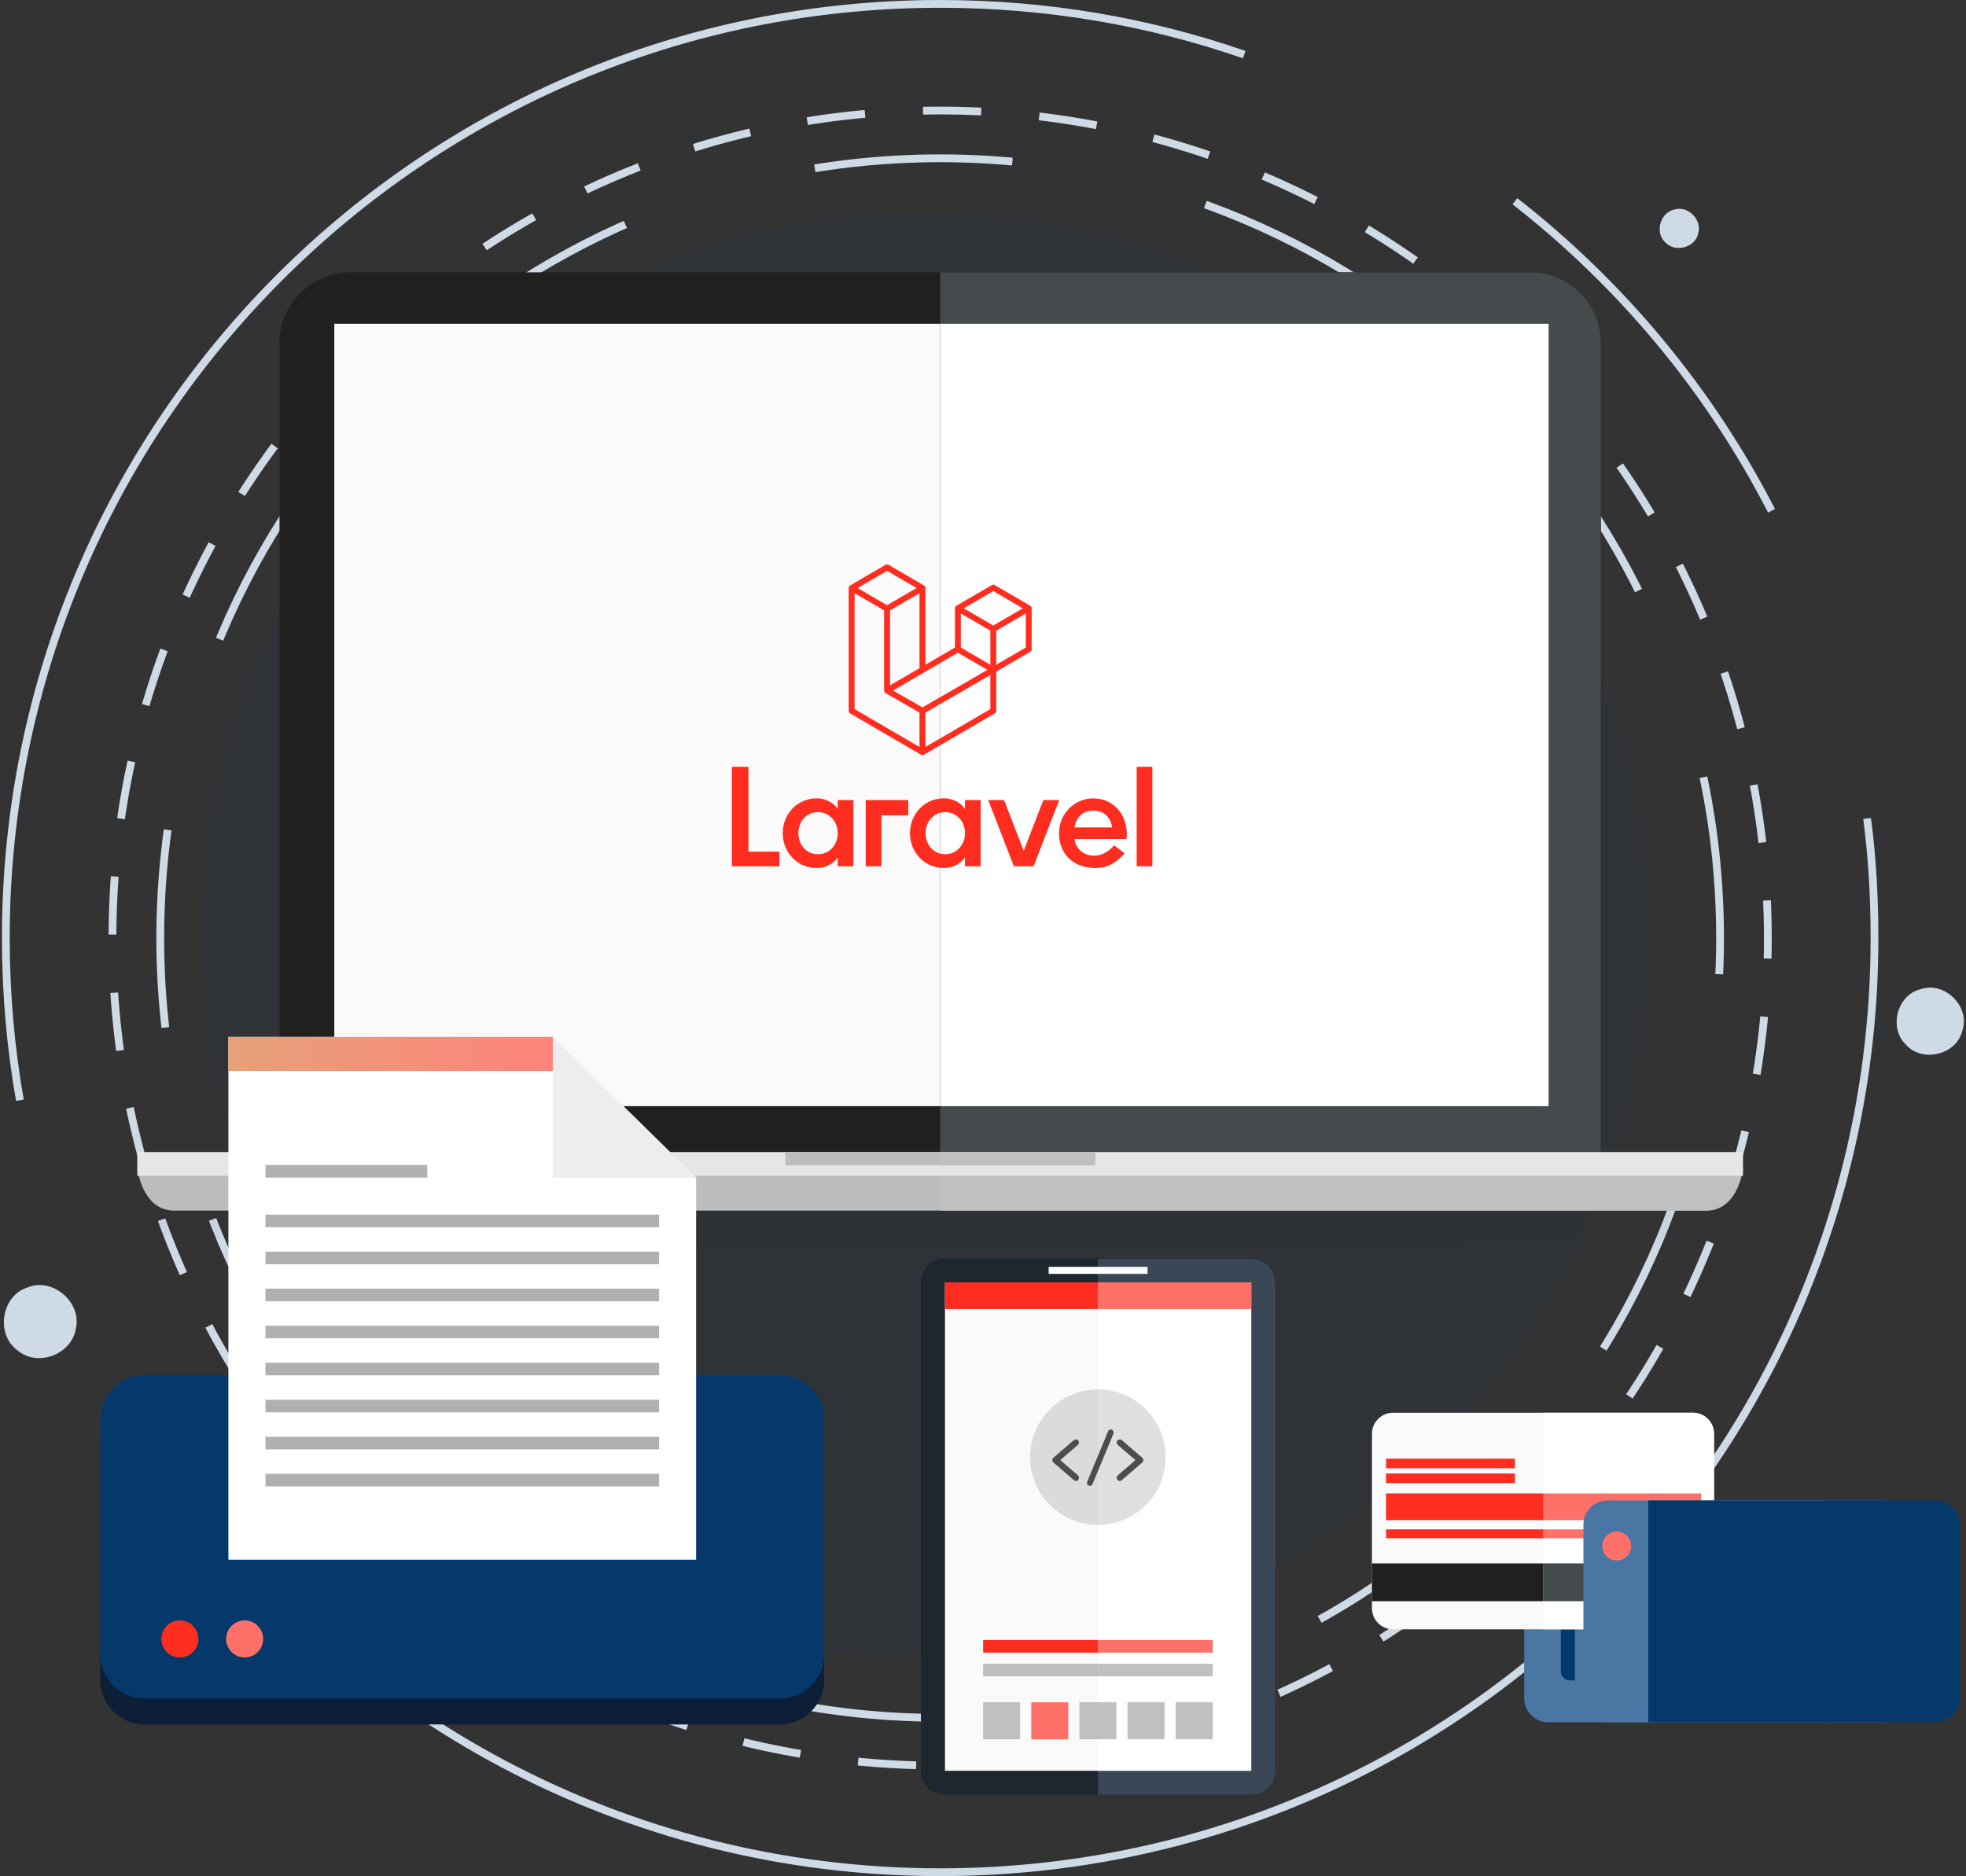 <svg xmlns="http://www.w3.org/2000/svg" width="505" height="482" viewBox="0 0 505 482"><rect x="0" y="0" width="505" height="482" fill="#333333" stroke="none"/><defs><linearGradient id="a" x1="100%" x2="0%" y1="50%" y2="50%"><stop offset="0%" stop-color="#FF837C"></stop><stop offset="100%" stop-color="#E6A178"></stop></linearGradient></defs><g fill="none" fill-rule="evenodd" transform="translate(1 1)"><path stroke="#CEDBE7" stroke-width="2" d="M4.11 281.665C1.732 268.157.495 254.174.495 240 .495 107.396 107.986 0 240.495 0 267.891 0 294.146 4.566 318.593 13.032M478.593 209.275C479.925 219.358 480.495 229.536 480.495 240 480.495 372.604 373.004 480 240.495 480 159.544 480 87.915 439.857 44.443 378.407M388.129 50.702C415.43 72.01 438.07 99.12 454.051 130.226"></path><path stroke="#CEDBE7" stroke-dasharray="14.942 14.942" stroke-width="2" d="M240.495,452.604 C357.913,452.604 453.099,357.418 453.099,240 C453.099,122.582 357.913,27.396 240.495,27.396 C123.077,27.396 27.891,122.582 27.891,240 C27.891,357.418 123.077,452.604 240.495,452.604 Z"></path><path stroke="#CEDBE7" stroke-dasharray="50.905 50.905" stroke-width="2" d="M240.495,440.333 C351.136,440.333 440.828,350.641 440.828,240 C440.828,129.359 351.136,39.667 240.495,39.667 C129.854,39.667 40.162,129.359 40.162,240 C40.162,350.641 129.854,440.333 240.495,440.333 Z"></path><circle cx="236.595" cy="239.239" r="185.589" fill="#05396B" fill-rule="nonzero" opacity=".079"></circle><path fill="#221F1F" fill-rule="nonzero" d="M410.198,297.551 L410.198,87.134 C410.198,77.146 402.112,68.966 392.029,68.966 L88.961,68.966 C78.973,68.966 70.793,77.146 70.793,87.134 L70.793,297.646 L410.198,297.646 L410.198,297.551 Z"></path><path fill="#454A4D" fill-rule="nonzero" d="M392.029,68.966 L240.495,68.966 L240.495,297.646 L410.198,297.646 L410.198,87.134 C410.198,77.051 402.112,68.966 392.029,68.966 Z"></path><path fill="#CEDBE7" fill-rule="nonzero" d="M429.223 52.794C432.647 51.843 436.262 55.458 435.216 58.977 434.455 62.687 429.128 64.019 426.655 61.165 423.991 58.597 425.513 53.46 429.223 52.794ZM492.386 253.127C498.569 251.034 505.228 257.693 503.04 263.876 501.518 270.059 492.671 272.152 488.486 267.301 484.11 263.02 486.298 254.554 492.386 253.127ZM6.013 329.798C12.481 327.039 20.091 333.603 18.474 340.357 17.428 347.015 8.581 350.345 3.444 345.874-2.168 341.784-.646 331.891 6.013 329.798Z"></path><g fill-rule="nonzero" transform="translate(9.342 82.188)"><path fill="#221F1F" d="M-4.39336769e-14,230.107 C-4.39336769e-14,225.351 113.769,221.451 239.334,221.451 C364.804,221.451 454.507,225.351 454.507,230.107 C454.507,234.863 364.804,238.763 239.334,238.763 C113.769,238.763 -4.39336769e-14,234.863 -4.39336769e-14,230.107 Z" opacity=".037"></path><g transform="translate(24.923)"><path fill="#BBBDBF" d="M403.044,227.824 L9.417,227.824 C1.237,227.824 -6.75902721e-15,216.98 -6.75902721e-15,216.98 L412.461,216.98 C412.461,216.98 411.225,227.824 403.044,227.824 Z"></path><path fill="silver" d="M206.231,216.98 L206.231,227.824 L403.044,227.824 C411.225,227.824 412.461,216.98 412.461,216.98 L206.231,216.98 Z"></path><rect width="412.461" height="6.088" y="212.794" fill="#E6E6E7"></rect><rect width="79.62" height="3.424" x="166.468" y="212.794" fill="#BBBDBF"></rect><rect width="39.762" height="3.424" x="206.231" y="212.794" fill="silver"></rect><rect width="156.29" height="200.999" x="206.231" fill="#FFF"></rect><rect width="155.624" height="200.999" x="50.606" fill="#FAFAFA"></rect></g></g><g fill="#FF2D20" transform="translate(187 144)"><path d="M76.974,11.084 C76.991,11.15 77,11.217 77,11.285 L77,21.802 C77,22.078 76.854,22.332 76.62,22.468 L67.903,27.55 L67.903,37.624 C67.903,37.899 67.757,38.153 67.523,38.288 L49.33,48.897 C49.288,48.922 49.242,48.937 49.198,48.953 C49.18,48.959 49.164,48.97 49.147,48.974 C49.019,49.009 48.885,49.009 48.758,48.974 C48.737,48.969 48.718,48.957 48.698,48.949 C48.656,48.935 48.613,48.921 48.574,48.897 L30.379,38.29 C30.145,38.154 30,37.899 30,37.624 L30,6.071 C30,6.003 30.009,5.936 30.026,5.871 C30.032,5.848 30.045,5.827 30.053,5.806 C30.068,5.766 30.081,5.724 30.102,5.687 C30.116,5.662 30.137,5.642 30.153,5.62 C30.176,5.589 30.194,5.556 30.221,5.529 C30.243,5.507 30.271,5.491 30.295,5.471 C30.323,5.45 30.347,5.425 30.379,5.407 L30.379,5.406 L39.477,0.102 C39.711,-0.034 39.998,-0.034 40.232,0.102 L49.33,5.406 L49.332,5.406 C49.362,5.425 49.386,5.45 49.415,5.471 C49.439,5.491 49.467,5.507 49.488,5.529 C49.515,5.556 49.534,5.589 49.556,5.619 C49.573,5.642 49.594,5.662 49.608,5.687 C49.629,5.724 49.642,5.766 49.657,5.806 C49.665,5.827 49.677,5.848 49.684,5.871 C49.701,5.936 49.709,6.003 49.709,6.071 L49.709,25.779 L57.291,21.358 L57.291,11.285 C57.291,11.217 57.299,11.15 57.316,11.084 C57.323,11.061 57.335,11.042 57.344,11.02 C57.358,10.979 57.371,10.938 57.392,10.9 C57.406,10.875 57.427,10.855 57.444,10.833 C57.466,10.802 57.485,10.77 57.512,10.744 C57.533,10.721 57.561,10.705 57.585,10.686 C57.614,10.664 57.638,10.638 57.669,10.62 L57.669,10.619 L66.767,5.315 C67.001,5.179 67.289,5.179 67.523,5.315 L76.62,10.619 L76.621,10.619 C76.653,10.639 76.677,10.664 76.705,10.685 C76.729,10.704 76.757,10.721 76.779,10.743 C76.806,10.77 76.824,10.802 76.846,10.832 C76.863,10.855 76.884,10.875 76.898,10.9 C76.92,10.938 76.932,10.979 76.947,11.02 C76.956,11.042 76.968,11.061 76.974,11.084 Z M75.484,21.358 L75.484,12.612 L72.3,14.469 L67.903,17.033 L67.903,25.779 L75.483,21.358 L75.484,21.358 Z M66.387,37.18 L66.387,28.428 L62.06,30.93 L49.709,38.069 L49.709,46.902 L66.387,37.178 L66.387,37.18 Z M31.516,7.399 L31.516,37.18 L48.193,46.904 L48.193,38.072 L39.481,33.079 L39.479,33.076 L39.475,33.075 C39.445,33.057 39.421,33.032 39.394,33.011 C39.369,32.992 39.343,32.977 39.321,32.955 L39.319,32.952 C39.295,32.928 39.278,32.899 39.257,32.872 C39.238,32.847 39.216,32.824 39.2,32.797 L39.2,32.795 C39.183,32.766 39.172,32.731 39.16,32.698 C39.148,32.67 39.132,32.643 39.124,32.613 L39.124,32.612 C39.114,32.575 39.113,32.537 39.108,32.499 C39.105,32.47 39.097,32.442 39.097,32.412 L39.097,11.818 L34.701,9.255 L31.516,7.399 Z M39.855,1.653 L32.278,6.072 L39.855,10.489 L47.432,6.071 L39.855,1.653 Z M43.796,29.225 L48.193,26.662 L48.193,7.399 L45.01,9.255 L40.613,11.819 L40.613,31.082 L43.796,29.225 L43.796,29.225 Z M67.145,6.867 L59.568,11.285 L67.145,15.703 L74.722,11.285 L67.145,6.867 Z M66.387,17.033 L61.99,14.469 L58.807,12.612 L58.807,21.358 L63.204,23.922 L66.387,25.779 L66.387,17.032 L66.387,17.033 Z M48.95,36.741 L60.065,30.315 L65.621,27.103 L58.049,22.688 L49.33,27.772 L41.384,32.405 L48.95,36.741 Z"></path><g transform="translate(0 52)"><polygon points="4.242 0 4.242 21.802 12.211 21.802 12.211 25.562 0 25.562 0 0"></polygon><path d="M21.874,8.106 C22.883,8.106 23.885,8.35 24.881,8.838 C25.877,9.324 26.646,9.994 27.187,10.845 L27.187,8.546 L31.207,8.546 L31.207,25.562 L27.186,25.562 L27.186,23.261 C26.646,24.113 25.877,24.783 24.88,25.269 C23.885,25.756 22.883,25.999 21.874,25.999 C20.571,25.999 19.378,25.762 18.296,25.287 C17.243,24.834 16.295,24.169 15.511,23.334 C14.735,22.505 14.123,21.539 13.704,20.486 C13.269,19.394 13.05,18.228 13.058,17.053 C13.058,15.861 13.273,14.723 13.704,13.638 C14.12,12.578 14.733,11.606 15.511,10.773 C16.295,9.938 17.243,9.273 18.296,8.819 C19.378,8.344 20.571,8.106 21.874,8.106 Z M22.096,11.649 C21.333,11.649 20.644,11.795 20.03,12.087 C19.415,12.38 18.886,12.769 18.444,13.256 C17.994,13.754 17.649,14.338 17.43,14.971 C17.194,15.64 17.075,16.344 17.079,17.053 C17.079,17.784 17.196,18.478 17.43,19.134 C17.649,19.768 17.994,20.352 18.444,20.851 C18.89,21.34 19.429,21.737 20.03,22.019 C20.644,22.312 21.333,22.457 22.096,22.457 C22.858,22.457 23.554,22.312 24.181,22.02 C24.789,21.742 25.334,21.344 25.785,20.851 C26.236,20.35 26.587,19.767 26.817,19.135 C27.065,18.469 27.19,17.764 27.187,17.054 C27.187,16.322 27.063,15.629 26.817,14.971 C26.586,14.339 26.236,13.757 25.785,13.256 C25.334,12.763 24.788,12.365 24.181,12.087 C23.553,11.795 22.858,11.649 22.096,11.649 Z"></path><polygon points="34.38 25.561 34.38 8.545 45.299 8.545 45.299 12.461 38.4 12.461 38.4 25.561"></polygon><path d="M54.558,8.106 C55.566,8.106 56.569,8.35 57.564,8.838 C58.56,9.324 59.328,9.994 59.871,10.845 L59.871,8.546 L63.891,8.546 L63.891,25.562 L59.87,25.562 L59.87,23.261 C59.328,24.113 58.56,24.783 57.563,25.269 C56.569,25.756 55.566,25.999 54.558,25.999 C53.253,25.999 52.061,25.762 50.98,25.287 C49.927,24.834 48.979,24.169 48.194,23.334 C47.419,22.505 46.806,21.539 46.388,20.486 C45.953,19.394 45.733,18.228 45.741,17.053 C45.741,15.861 45.956,14.723 46.388,13.638 C46.803,12.578 47.416,11.606 48.194,10.773 C48.979,9.938 49.927,9.273 50.98,8.819 C52.061,8.344 53.253,8.106 54.558,8.106 Z M54.779,11.649 C54.017,11.649 53.328,11.795 52.713,12.087 C52.098,12.38 51.57,12.769 51.127,13.256 C50.677,13.754 50.332,14.338 50.113,14.971 C49.876,15.64 49.758,16.344 49.762,17.053 C49.762,17.784 49.878,18.478 50.113,19.134 C50.332,19.768 50.677,20.352 51.127,20.851 C51.574,21.34 52.113,21.737 52.713,22.019 C53.328,22.312 54.017,22.457 54.779,22.457 C55.541,22.457 56.237,22.312 56.863,22.02 C57.471,21.742 58.017,21.344 58.468,20.851 C58.919,20.35 59.27,19.768 59.501,19.135 C59.748,18.469 59.873,17.764 59.87,17.054 C59.87,16.322 59.746,15.629 59.501,14.971 C59.27,14.339 58.919,13.757 58.468,13.256 C58.017,12.763 57.471,12.365 56.863,12.087 C56.236,11.795 55.541,11.649 54.779,11.649 Z"></path><polygon points="80.011 8.545 84.083 8.545 77.483 25.561 72.431 25.561 65.831 8.545 69.904 8.545 74.957 21.576"></polygon><path d="M92.852,8.108 C98.328,8.108 102.061,12.911 101.36,18.532 L88.021,18.532 C88.021,20 89.518,22.838 93.073,22.838 C96.132,22.838 98.181,20.175 98.183,20.173 L100.899,22.254 C98.471,24.821 96.482,26 93.368,26 C87.803,26 84.032,22.515 84.032,17.054 C84.032,12.114 87.929,8.108 92.852,8.108 Z M92.821,11.269 C88.526,11.269 88.063,15.247 88.031,15.575 L97.667,15.575 C97.638,15.247 97.116,11.269 92.821,11.269 Z"></path><polygon points="103.979 25.561 103.979 0 108 0 108 25.561"></polygon></g></g><g fill-rule="nonzero" transform="translate(24.752 352.247)"><path fill="#0D1E37" d="M174.554,89.798 L11.415,89.798 C5.137,89.798 -6.75902721e-15,84.661 -6.75902721e-15,78.383 L-6.75902721e-15,18.074 C-6.75902721e-15,11.795 5.137,6.659 11.415,6.659 L174.554,6.659 C180.832,6.659 185.969,11.795 185.969,18.074 L185.969,78.383 C185.969,84.661 180.832,89.798 174.554,89.798 Z"></path><path fill="#05396B" d="M174.554,83.139 L11.415,83.139 C5.137,83.139 -6.75902721e-15,78.002 -6.75902721e-15,71.724 L-6.75902721e-15,11.415 C-6.75902721e-15,5.137 5.137,0 11.415,0 L174.554,0 C180.832,0 185.969,5.137 185.969,11.415 L185.969,71.724 C185.969,78.002 180.832,83.139 174.554,83.139 Z"></path><circle cx="20.452" cy="67.824" r="4.756" fill="#FF2D20"></circle><circle cx="37.099" cy="67.824" r="4.756" fill="#FF7168"></circle></g><g fill-rule="nonzero" transform="translate(351.41 361.95)"><path fill="#4976A2" d="M45.184,79.524 L116.243,79.524 C119.667,79.524 122.426,76.766 122.426,73.341 L122.426,28.728 C122.426,25.303 119.667,22.545 116.243,22.545 L45.279,22.545 C41.855,22.545 39.096,25.303 39.096,28.728 L39.096,73.341 C39.096,76.766 41.855,79.524 45.184,79.524 Z"></path><path fill="#05396B" d="M52.128,32.152 L50.797,32.152 C49.56,32.152 48.514,33.199 48.514,34.435 L48.514,66.492 C48.514,67.729 49.56,68.775 50.797,68.775 L52.128,68.775 L52.128,32.152 Z"></path><path fill="#FAFAFA" d="M82.378,55.648 L5.422,55.648 C2.378,55.648 5.40722177e-14,53.175 5.40722177e-14,50.226 L5.40722177e-14,5.422 C5.40722177e-14,2.378 2.473,0 5.422,0 L82.378,0 C85.422,0 87.8,2.473 87.8,5.422 L87.8,50.226 C87.895,53.175 85.422,55.648 82.378,55.648 Z"></path><path fill="#FFF" d="M82.378,55.648 L43.948,55.648 L43.948,0 L82.473,0 C85.517,0 87.895,2.473 87.895,5.422 L87.895,50.226 C87.895,53.175 85.422,55.648 82.378,55.648 Z"></path><rect width="43.948" height="9.703" y="38.716" fill="#221F1F"></rect><rect width="43.948" height="9.703" x="43.948" y="38.716" fill="#454A4D"></rect><rect width="40.618" height="2.283" x="3.615" y="29.964" fill="#FF2D20"></rect><rect width="40.618" height="2.283" x="43.948" y="29.964" fill="#FF7168"></rect><rect width="40.618" height="6.849" x="3.615" y="20.737" fill="#FF2D20"></rect><rect width="33.103" height="2.473" x="3.615" y="15.6" fill="#FF2D20"></rect><rect width="33.103" height="2.473" x="3.615" y="11.795" fill="#FF2D20"></rect><rect width="40.618" height="6.849" x="43.948" y="20.737" fill="#FF7168"></rect><path fill="#4976A2" d="M60.404,79.524 L131.463,79.524 C134.887,79.524 137.646,76.766 137.646,73.341 L137.646,28.728 C137.646,25.303 134.887,22.545 131.463,22.545 L60.499,22.545 C57.075,22.545 54.316,25.303 54.316,28.728 L54.316,73.341 C54.316,76.766 57.075,79.524 60.404,79.524 Z"></path><circle cx="62.878" cy="34.245" r="3.71" fill="#FF7168"></circle><path fill="#05396B" d="M70.868,79.524 L144.78,79.524 C148.205,79.524 150.963,76.766 150.963,73.341 L150.963,28.728 C150.963,25.303 148.205,22.545 144.78,22.545 L70.963,22.545 L70.963,79.524 L70.868,79.524 Z"></path></g><path fill="#1E2630" fill-rule="nonzero" d="M320.4,460.119 L241.732,460.119 C238.307,460.119 235.549,457.36 235.549,453.936 L235.549,328.466 C235.549,325.042 238.307,322.283 241.732,322.283 L320.4,322.283 C323.825,322.283 326.583,325.042 326.583,328.466 L326.583,454.031 C326.583,457.36 323.825,460.119 320.4,460.119 Z"></path><path fill="#3B4756" fill-rule="nonzero" d="M320.4,460.119 L281.018,460.119 L281.018,322.378 L320.4,322.378 C323.825,322.378 326.583,325.137 326.583,328.561 L326.583,454.031 C326.583,457.36 323.825,460.119 320.4,460.119 Z"></path><rect width="78.668" height="125.47" x="241.732" y="328.466" fill="#FAFAFA" fill-rule="nonzero"></rect><rect width="39.382" height="125.47" x="281.018" y="328.466" fill="#FFF" fill-rule="nonzero"></rect><rect width="25.398" height="1.807" x="268.367" y="324.471" fill="#FFF" fill-rule="nonzero"></rect><g fill-rule="nonzero" transform="translate(57.665 265.398)"><polygon fill="#FFF" points="120.143 134.316 0 134.316 0 0 83.329 0 120.143 36.147"></polygon><polygon fill="#EDEDED" points="83.329 0 120.143 36.147 83.329 36.147"></polygon><rect width="83.329" height="8.751" fill="url(#a)"></rect><rect width="41.57" height="3.234" x="9.512" y="32.913" fill="#B0B0B0"></rect><rect width="101.118" height="3.234" x="9.512" y="45.66" fill="#B0B0B0"></rect><rect width="101.118" height="3.234" x="9.512" y="55.172" fill="#B0B0B0"></rect><rect width="101.118" height="3.234" x="9.512" y="64.685" fill="#B0B0B0"></rect><rect width="101.118" height="3.234" x="9.512" y="74.197" fill="#B0B0B0"></rect><rect width="101.118" height="3.234" x="9.512" y="83.71" fill="#B0B0B0"></rect><rect width="101.118" height="3.234" x="9.512" y="93.222" fill="#B0B0B0"></rect><rect width="101.118" height="3.234" x="9.512" y="102.735" fill="#B0B0B0"></rect><rect width="101.118" height="3.234" x="9.512" y="112.247" fill="#B0B0B0"></rect></g><rect width="39.382" height="6.849" x="241.732" y="328.466" fill="#FF2D20" fill-rule="nonzero"></rect><rect width="39.382" height="6.849" x="281.018" y="328.466" fill="#FF7168" fill-rule="nonzero"></rect><rect width="9.512" height="9.512" x="276.262" y="436.338" fill="silver" fill-rule="nonzero"></rect><rect width="9.512" height="9.512" x="263.896" y="436.338" fill="#FF7168" fill-rule="nonzero"></rect><rect width="9.512" height="9.512" x="251.53" y="436.338" fill="silver" fill-rule="nonzero"></rect><rect width="9.512" height="9.512" x="288.628" y="436.338" fill="silver" fill-rule="nonzero"></rect><rect width="9.512" height="9.512" x="300.995" y="436.338" fill="silver" fill-rule="nonzero"></rect><rect width="29.489" height="3.234" x="281.018" y="420.357" fill="#FF7168" fill-rule="nonzero"></rect><rect width="29.489" height="3.234" x="251.53" y="420.357" fill="#FF2D20" fill-rule="nonzero"></rect><rect width="29.489" height="3.234" x="281.018" y="426.445" fill="silver" fill-rule="nonzero"></rect><rect width="29.489" height="3.234" x="251.53" y="426.445" fill="#BBBDBF" fill-rule="nonzero"></rect><path fill="#BBBDBF" fill-rule="nonzero" d="M281.018,355.957 C271.411,355.957 263.611,363.757 263.611,373.365 C263.611,382.973 271.411,390.773 281.018,390.773 L281.018,355.957 Z" opacity=".5"></path><path fill="silver" fill-rule="nonzero" d="M281.018,390.773 C290.626,390.773 298.426,382.973 298.426,373.365 C298.426,363.757 290.626,355.957 281.018,355.957 L281.018,390.773 Z" opacity=".5"></path><path fill="#4D4D4D" fill-rule="nonzero" stroke="#4D4D4D" stroke-width=".5" d="M5.811 12.727C5.707 12.727 5.55 12.675 5.445 12.569L.209 8.045C.105 7.94-1.65645275e-13 7.782-1.65645275e-13 7.624-1.65645275e-13 7.467.052 7.309.209 7.204L5.445 2.679C5.707 2.469 6.021 2.522 6.23 2.732 6.44 2.942 6.387 3.311 6.178 3.521L1.414 7.624 6.178 11.728C6.387 11.938 6.44 12.306 6.23 12.517 6.126 12.675 5.969 12.727 5.811 12.727ZM17.098 12.727C16.941 12.727 16.783 12.675 16.679 12.517 16.469 12.306 16.522 11.938 16.731 11.728L21.495 7.624 16.731 3.521C16.522 3.311 16.469 2.942 16.679 2.732 16.888 2.522 17.255 2.469 17.464 2.679L22.7 7.204C22.804 7.309 22.909 7.467 22.909 7.624 22.909 7.782 22.857 7.94 22.7 8.045L17.464 12.569C17.359 12.675 17.255 12.727 17.098 12.727ZM9.388 14C9.341 14 9.247 14 9.2 13.95 8.965 13.849 8.824 13.497 8.965 13.245L14.323.312C14.417.06 14.746-.091 14.981.06 15.216.161 15.357.513 15.216.765L9.858 13.698C9.764 13.899 9.576 14 9.388 14Z" transform="translate(269.545 366.5)"></path></g></svg>